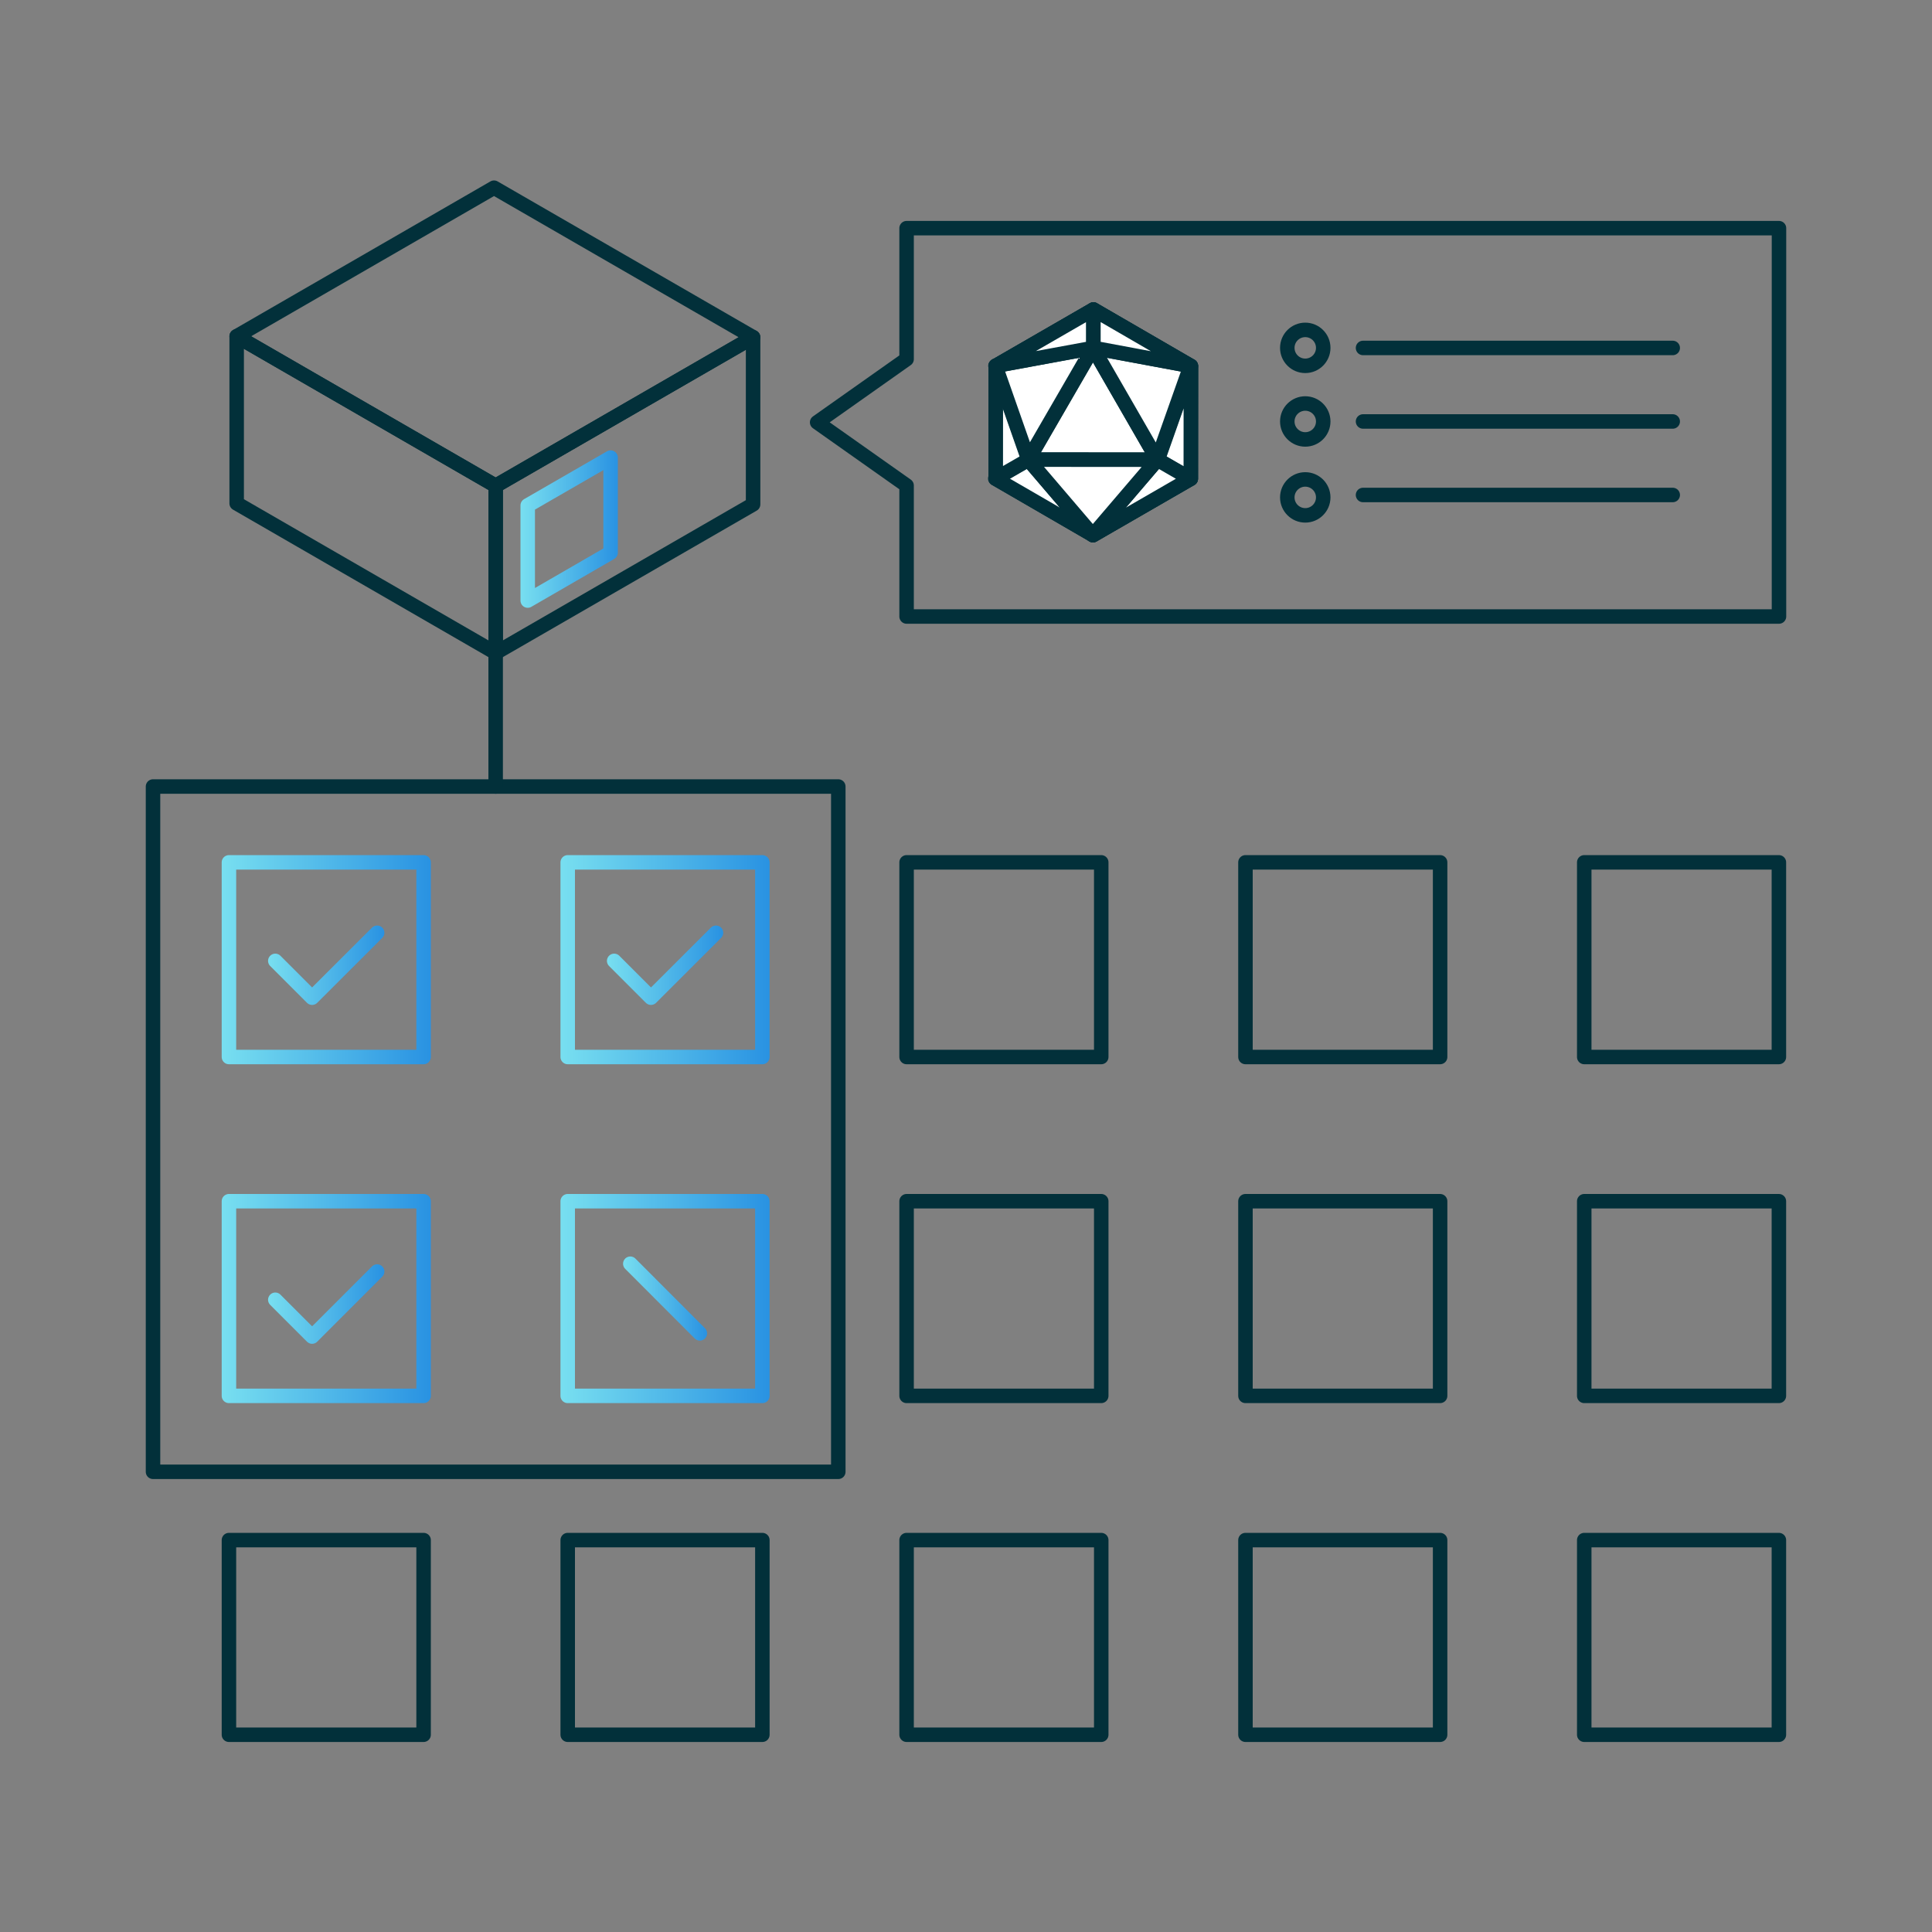 <?xml version="1.0" encoding="UTF-8"?> <svg xmlns="http://www.w3.org/2000/svg" xmlns:xlink="http://www.w3.org/1999/xlink" viewBox="0 0 200 200"><rect x="0" y="0" width="200" height="200" fill="#808080" stroke="none"/><defs><style>.cls-1{isolation:isolate;}.cls-10,.cls-13,.cls-2,.cls-3,.cls-4,.cls-5,.cls-6,.cls-7,.cls-8,.cls-9{fill:none;}.cls-10,.cls-11,.cls-12,.cls-13,.cls-2,.cls-3,.cls-4,.cls-5,.cls-6,.cls-7,.cls-8,.cls-9{stroke-linecap:round;stroke-linejoin:round;stroke-width:1.5px;}.cls-2{stroke:url(#linear-gradient);}.cls-3{stroke:url(#linear-gradient-2);}.cls-4{stroke:url(#linear-gradient-3);}.cls-5{stroke:url(#linear-gradient-4);}.cls-11,.cls-12,.cls-6{stroke:#02303a;}.cls-7{stroke:url(#linear-gradient-5);}.cls-8{stroke:url(#linear-gradient-6);}.cls-9{stroke:url(#linear-gradient-7);}.cls-10{stroke:url(#linear-gradient-8);}.cls-11,.cls-12{fill:#fff;}.cls-12{mix-blend-mode:soft-light;}.cls-13{stroke:url(#linear-gradient-10);}</style><linearGradient id="linear-gradient" x1="22.95" y1="99.35" x2="44.6" y2="99.35" gradientUnits="userSpaceOnUse"><stop offset="0" stop-color="#78dff0"></stop><stop offset="1" stop-color="#2992e2"></stop></linearGradient><linearGradient id="linear-gradient-2" x1="22.95" y1="134.42" x2="44.6" y2="134.42" xlink:href="#linear-gradient"></linearGradient><linearGradient id="linear-gradient-3" x1="58.02" y1="99.35" x2="79.68" y2="99.35" xlink:href="#linear-gradient"></linearGradient><linearGradient id="linear-gradient-4" x1="58.02" y1="134.42" x2="79.68" y2="134.42" xlink:href="#linear-gradient"></linearGradient><linearGradient id="linear-gradient-5" x1="27.75" y1="99.92" x2="39.79" y2="99.92" xlink:href="#linear-gradient"></linearGradient><linearGradient id="linear-gradient-6" x1="27.75" y1="135" x2="39.79" y2="135" xlink:href="#linear-gradient"></linearGradient><linearGradient id="linear-gradient-7" x1="62.83" y1="99.92" x2="74.87" y2="99.92" xlink:href="#linear-gradient"></linearGradient><linearGradient id="linear-gradient-8" x1="64.5" y1="134.42" x2="73.2" y2="134.42" xlink:href="#linear-gradient"></linearGradient><linearGradient id="linear-gradient-10" x1="53.88" y1="54.77" x2="63.96" y2="54.77" xlink:href="#linear-gradient"></linearGradient></defs><g class="cls-1"><g id="Layer_2" data-name="Layer 2"><rect class="cls-2" x="23.7" y="89.27" width="20.15" height="20.15"></rect><rect class="cls-3" x="23.7" y="124.35" width="20.15" height="20.15"></rect><rect class="cls-4" x="58.77" y="89.27" width="20.15" height="20.15"></rect><rect class="cls-5" x="58.77" y="124.35" width="20.15" height="20.15"></rect><rect class="cls-6" x="93.85" y="89.27" width="20.15" height="20.15"></rect><rect class="cls-6" x="93.85" y="124.35" width="20.15" height="20.15"></rect><polyline class="cls-7" points="28.5 99.47 32.31 103.28 39.04 96.56"></polyline><polyline class="cls-8" points="28.5 134.55 32.31 138.36 39.04 131.63"></polyline><polyline class="cls-9" points="63.58 99.47 67.39 103.28 74.12 96.56"></polyline><line class="cls-10" x1="65.25" y1="130.82" x2="72.45" y2="138.03"></line><line class="cls-10" x1="72.45" y1="130.82" x2="65.25" y2="138.03"></line><rect class="cls-6" x="23.7" y="159.43" width="20.15" height="20.15"></rect><rect class="cls-6" x="58.77" y="159.43" width="20.15" height="20.15"></rect><rect class="cls-6" x="93.85" y="159.43" width="20.15" height="20.15"></rect><rect class="cls-6" x="128.93" y="89.27" width="20.15" height="20.15"></rect><rect class="cls-6" x="128.93" y="124.35" width="20.15" height="20.15"></rect><rect class="cls-6" x="128.93" y="159.43" width="20.15" height="20.15"></rect><rect class="cls-6" x="164" y="89.27" width="20.15" height="20.15"></rect><rect class="cls-6" x="164" y="124.35" width="20.15" height="20.15"></rect><rect class="cls-6" x="164" y="159.43" width="20.15" height="20.15"></rect><rect class="cls-6" x="15.84" y="81.42" width="70.94" height="70.94"></rect><line class="cls-6" x1="51.31" y1="81.42" x2="51.31" y2="67.59"></line><polygon class="cls-6" points="93.85 23.62 93.85 37.18 84.59 43.72 93.85 50.26 93.85 63.82 184.16 63.82 184.16 23.62 93.85 23.62"></polygon><polygon class="cls-11" points="113.19 32.04 108.93 34.5 103.09 37.87 103.08 49.54 113.17 55.39 123.27 49.56 123.27 49.56 123.28 37.89 123.28 37.89 123.28 37.89 113.19 32.04"></polygon><polygon class="cls-12" points="113.19 32.04 103.09 37.87 103.08 49.54 113.17 55.39 123.27 49.56 123.28 37.89 123.28 37.89 113.19 32.04"></polygon><polygon class="cls-11" points="113.15 36.02 119.82 47.59 106.46 47.58 113.15 36.02"></polygon><polygon class="cls-11" points="103.03 49.54 106.45 47.57 113.13 55.39 103.03 49.54"></polygon><polygon class="cls-11" points="103.09 37.87 106.5 47.57 103.08 49.54 103.09 37.87"></polygon><polygon class="cls-11" points="123.28 37.89 123.27 49.56 119.86 47.59 123.28 37.89"></polygon><polygon class="cls-11" points="113.13 55.39 119.81 47.59 123.23 49.56 113.13 55.39"></polygon><polygon class="cls-11" points="106.45 47.58 119.81 47.59 113.13 55.4 106.45 47.58"></polygon><polygon class="cls-11" points="106.45 47.57 103.05 37.87 113.14 36.01 106.45 47.57"></polygon><polygon class="cls-11" points="123.24 37.89 119.81 47.59 113.14 36.01 123.24 37.89"></polygon><polygon class="cls-11" points="103.09 37.87 113.19 32.04 113.19 36.01 103.09 37.87"></polygon><polygon class="cls-11" points="123.28 37.89 113.19 36.01 113.19 32.04 123.28 37.89"></polygon><line class="cls-6" x1="141.1" y1="36.02" x2="173.16" y2="36.02"></line><line class="cls-6" x1="141.1" y1="43.63" x2="173.16" y2="43.63"></line><line class="cls-6" x1="141.1" y1="51.24" x2="173.16" y2="51.24"></line><circle class="cls-6" cx="135.12" cy="36.01" r="1.86"></circle><circle class="cls-6" cx="135.12" cy="43.63" r="1.86"></circle><circle class="cls-6" cx="135.12" cy="51.49" r="1.86"></circle><polygon class="cls-6" points="51.31 67.59 24.5 52.11 24.5 34.81 51.31 50.29 51.31 67.59"></polygon><polygon class="cls-6" points="51.31 50.29 77.96 34.91 77.96 52.21 51.31 67.59 51.31 50.29"></polygon><polygon class="cls-6" points="51.14 19.43 77.96 34.91 51.31 50.29 24.5 34.81 51.14 19.43"></polygon><polygon class="cls-13" points="63.21 57.21 54.63 62.17 54.63 52.32 63.21 47.37 63.21 57.21"></polygon></g></g></svg> 